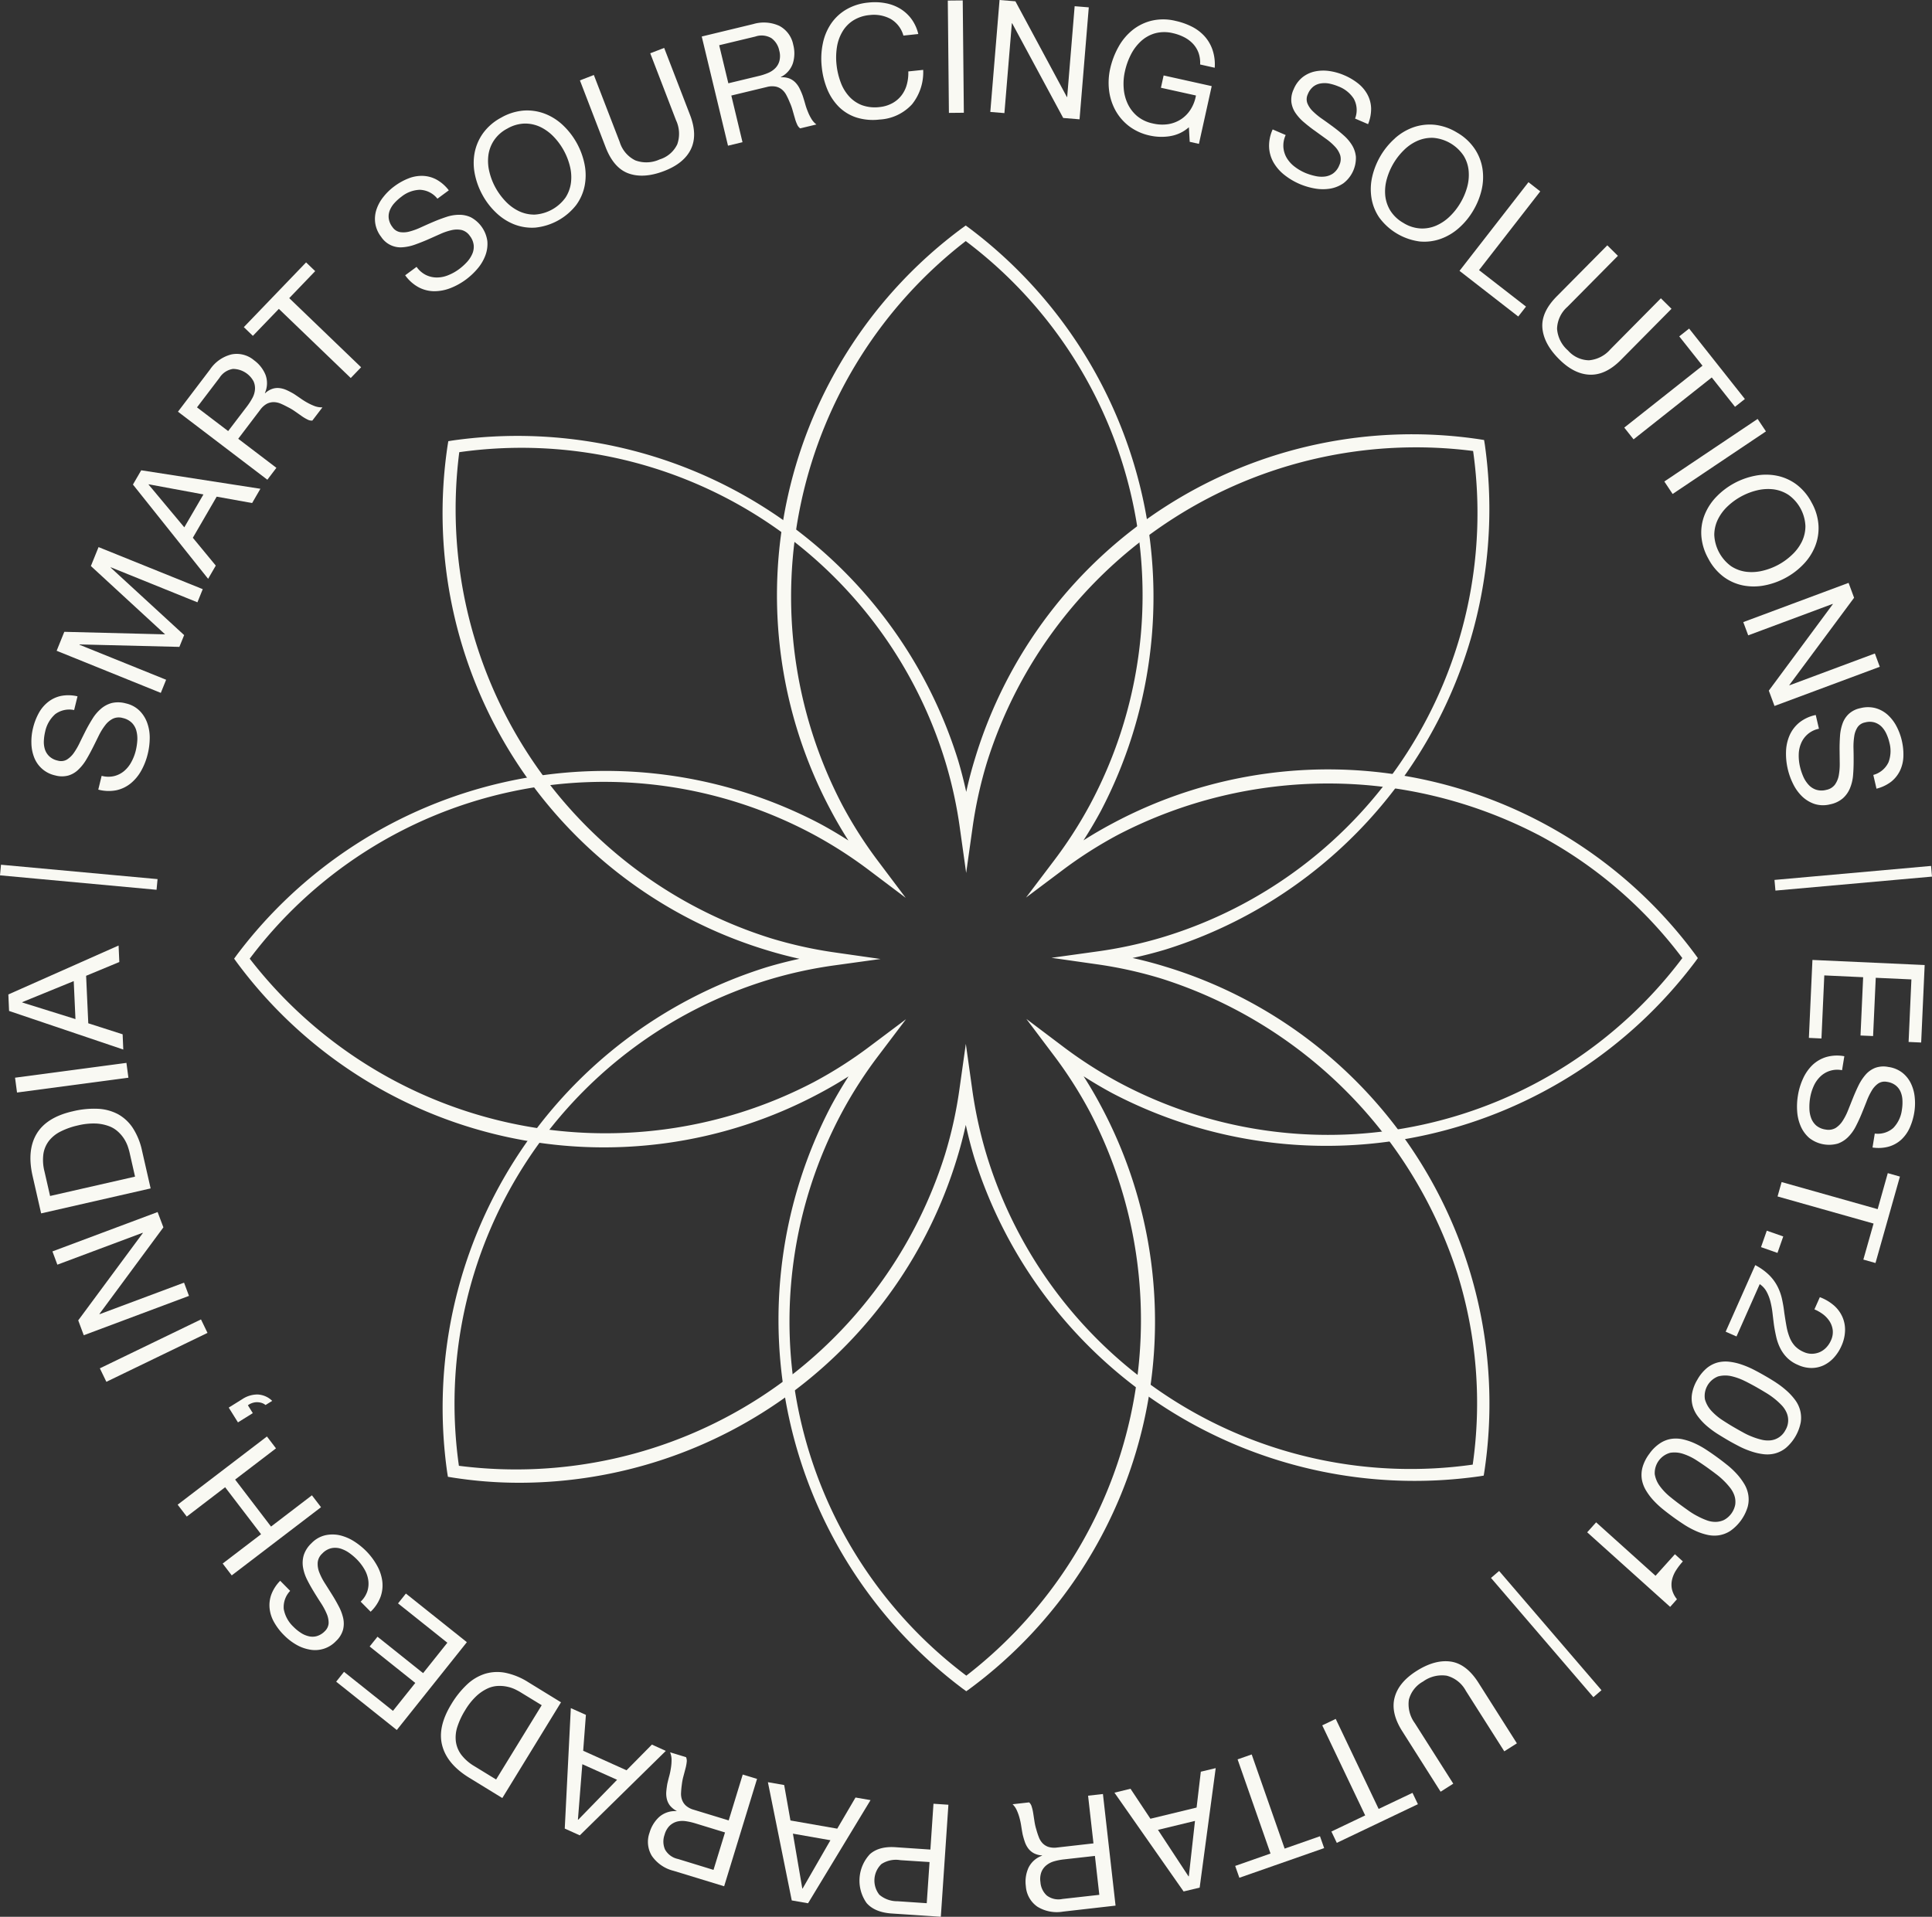 <svg xmlns="http://www.w3.org/2000/svg" width="445.508" height="442.071" viewBox="0 0 445.508 442.071"><rect x="0" y="0" width="445.508" height="442.071" fill="#333333" stroke="none"/><defs><style>.a{fill:#f9f9f3;}</style></defs><g transform="translate(-580.868 -987.297)"><g transform="translate(580.868 987.297)"><path class="a" d="M588.386,1037.582a7.414,7.414,0,0,0-2.275,3.987,11.145,11.145,0,0,0-.3,2.125,5.61,5.61,0,0,0,.251,1.992,3.817,3.817,0,0,0,1.014,1.59,4.094,4.094,0,0,0,1.943.982,2.709,2.709,0,0,0,2.051-.209,5.517,5.517,0,0,0,1.635-1.545,16.194,16.194,0,0,0,1.391-2.408c.444-.912.905-1.842,1.38-2.778s1.01-1.849,1.562-2.74a9.668,9.668,0,0,1,1.922-2.261,6.325,6.325,0,0,1,2.492-1.338,6.621,6.621,0,0,1,3.271.084,6.493,6.493,0,0,1,3.215,1.75,7.575,7.575,0,0,1,1.747,2.869,10,10,0,0,1,.535,3.48,15.671,15.671,0,0,1-.461,3.572,14.99,14.99,0,0,1-1.51,3.864,10.1,10.1,0,0,1-2.422,2.915,7.9,7.9,0,0,1-3.3,1.58,9.306,9.306,0,0,1-4.169-.147l.776-3.18a5.865,5.865,0,0,0,2.883.059,5.687,5.687,0,0,0,2.285-1.153,7.031,7.031,0,0,0,1.674-2.079,10.787,10.787,0,0,0,1.031-2.653,13.786,13.786,0,0,0,.349-2.321,7.093,7.093,0,0,0-.213-2.243,4.131,4.131,0,0,0-1.027-1.821,4.292,4.292,0,0,0-2.118-1.122,3.213,3.213,0,0,0-2.282.165,5.143,5.143,0,0,0-1.768,1.506,13.9,13.9,0,0,0-1.471,2.38c-.451.915-.9,1.841-1.38,2.785s-.964,1.852-1.5,2.743a10.639,10.639,0,0,1-1.81,2.3,5.551,5.551,0,0,1-2.306,1.377,5.749,5.749,0,0,1-3.051-.017,6.712,6.712,0,0,1-4.882-4.222,9.5,9.5,0,0,1-.612-3.26,13.073,13.073,0,0,1,.381-3.463,13.986,13.986,0,0,1,1.352-3.491,8.393,8.393,0,0,1,2.167-2.541,7.187,7.187,0,0,1,2.967-1.363,9.048,9.048,0,0,1,3.767.1l-.779,3.166a5.434,5.434,0,0,0-4.413.982" transform="translate(-575.696 -872.835)"/><path class="a" d="M586.373,1042.945l23.241.587-17.113-15.76,1.768-4.367,24.027,9.7-1.227,3.035-19.983-8.081-.026.066,16.948,15.576-1.1,2.718-23.011-.568-.033.072L609.852,1054l-1.227,3.028-24.02-9.711Z" transform="translate(-571.544 -897.227)"/><path class="a" d="M591.55,1018.335l27.485,4.263-1.911,3.292-8.17-1.472-5.5,9.481,5.291,6.419-1.768,3.048-17.336-21.74Zm14.349,5.57-12.619-2.338-.032.059,8.237,9.865Z" transform="translate(-558.987 -909.872)"/><path class="a" d="M600,1014.277a8.421,8.421,0,0,1,4.948-3.495,6.177,6.177,0,0,1,5.218,1.353,7.775,7.775,0,0,1,2.638,3.351,5.549,5.549,0,0,1-.14,4.2l.053.049a4.549,4.549,0,0,1,1.691-1.024,3.817,3.817,0,0,1,1.649-.157,5.578,5.578,0,0,1,1.622.461c.549.252,1.09.535,1.635.849.528.346,1.062.713,1.6,1.083a16.046,16.046,0,0,0,1.643,1.024,12.847,12.847,0,0,0,1.677.765,4.874,4.874,0,0,0,1.7.255l-2.331,3.054a2.116,2.116,0,0,1-1.16-.269,9.631,9.631,0,0,1-1.331-.8c-.461-.325-.972-.681-1.5-1.052a12.822,12.822,0,0,0-1.66-.989c-.563-.3-1.111-.573-1.649-.8a4.337,4.337,0,0,0-1.6-.349,3.537,3.537,0,0,0-1.552.364,4.7,4.7,0,0,0-1.544,1.377l-5.092,6.709,8.8,6.7-2.083,2.747-20.611-15.69Zm9.788,6.545a4.895,4.895,0,0,0,.587-1.946,3.877,3.877,0,0,0-.328-1.887,5.425,5.425,0,0,0-4.739-2.862,4.479,4.479,0,0,0-3.114,2.051l-5.186,6.814,7.185,5.469,4.354-5.706a14.73,14.73,0,0,0,1.241-1.933" transform="translate(-551.581 -929.042)"/><path class="a" d="M599.042,1021.556l-2.085-2.012,14.355-14.929,2.1,2.012-5.984,6.228L624,1028.8l-2.388,2.481-16.578-15.946Z" transform="translate(-540.732 -944.097)"/><path class="a" d="M615.994,1002.121a7.167,7.167,0,0,0-4.288,1.608,10.813,10.813,0,0,0-1.6,1.447,5.691,5.691,0,0,0-1.069,1.688,3.731,3.731,0,0,0-.241,1.873,4.149,4.149,0,0,0,.863,1.992,2.7,2.7,0,0,0,1.726,1.15,5.294,5.294,0,0,0,2.244-.147,15.381,15.381,0,0,0,2.6-.958c.923-.419,1.866-.842,2.845-1.258s1.954-.786,2.936-1.108a9.371,9.371,0,0,1,2.935-.521,6.315,6.315,0,0,1,2.764.566,7.354,7.354,0,0,1,3.827,5.55,7.6,7.6,0,0,1-.489,3.337,10.271,10.271,0,0,1-1.813,3.009,16,16,0,0,1-2.625,2.46,15.411,15.411,0,0,1-3.634,2.006,10.318,10.318,0,0,1-3.729.7,7.838,7.838,0,0,1-3.543-.9,9.221,9.221,0,0,1-3.121-2.778l2.631-1.94a5.8,5.8,0,0,0,2.184,1.887,5.732,5.732,0,0,0,2.5.563,6.827,6.827,0,0,0,2.607-.528,10.9,10.9,0,0,0,2.492-1.387,13.149,13.149,0,0,0,1.754-1.562,6.8,6.8,0,0,0,1.262-1.863,4.11,4.11,0,0,0,.378-2.062,4.258,4.258,0,0,0-.912-2.212,3.32,3.32,0,0,0-1.859-1.331,5.3,5.3,0,0,0-2.338.031,13.409,13.409,0,0,0-2.638.9c-.936.409-1.873.839-2.841,1.261s-1.936.8-2.911,1.153a10.759,10.759,0,0,1-2.855.626,5.358,5.358,0,0,1-4.983-2.387,6.79,6.79,0,0,1-1.377-3.2,6.911,6.911,0,0,1,.3-3.152,9.312,9.312,0,0,1,1.607-2.9,13.082,13.082,0,0,1,2.509-2.422,14.132,14.132,0,0,1,3.264-1.821,8.263,8.263,0,0,1,3.292-.58,7.174,7.174,0,0,1,3.155.852,9.134,9.134,0,0,1,2.841,2.481l-2.624,1.933a5.394,5.394,0,0,0-4.026-2.051" transform="translate(-519.152 -958.349)"/><path class="a" d="M612.389,1009.282a12.9,12.9,0,0,1-.053-4.92,11.518,11.518,0,0,1,1.94-4.519,12.245,12.245,0,0,1,4.183-3.6,12.409,12.409,0,0,1,5.277-1.635,11.477,11.477,0,0,1,4.857.758,12.725,12.725,0,0,1,4.148,2.659,17,17,0,0,1,4.934,8.911,12.827,12.827,0,0,1,.053,4.934,11.24,11.24,0,0,1-1.947,4.5,13.743,13.743,0,0,1-9.46,5.238,11.3,11.3,0,0,1-4.84-.741,12.77,12.77,0,0,1-4.151-2.663,16.476,16.476,0,0,1-3.159-4.085,16.893,16.893,0,0,1-1.782-4.837m7.118,6.3a10.47,10.47,0,0,0,3.061,2.236,8.228,8.228,0,0,0,3.627.787,9.451,9.451,0,0,0,7.111-3.939,8.169,8.169,0,0,0,1.255-3.491,10.4,10.4,0,0,0-.262-3.781,15.021,15.021,0,0,0-3.743-6.762A10.666,10.666,0,0,0,627.5,998.4a8.277,8.277,0,0,0-3.634-.79,8.428,8.428,0,0,0-4,1.167,8.258,8.258,0,0,0-3.107,2.778,8.075,8.075,0,0,0-1.262,3.488,10.385,10.385,0,0,0,.266,3.781,14.562,14.562,0,0,0,1.419,3.621,15.252,15.252,0,0,0,2.32,3.135" transform="translate(-502.893 -969.113)"/><path class="a" d="M644.729,1013.806q-1.583,3.276-6.154,5.036c-3.107,1.2-5.832,1.4-8.149.594s-4.1-2.82-5.35-6.045l-5.941-15.443,3.211-1.241,5.958,15.436a6.978,6.978,0,0,0,3.62,4.263,7.35,7.35,0,0,0,5.619-.237,6.606,6.606,0,0,0,4.04-3.484,7.316,7.316,0,0,0-.29-5.546L635.35,991.7l3.211-1.241,5.958,15.446q1.782,4.629.209,7.9" transform="translate(-485.408 -979.41)"/><path class="a" d="M639.03,989.133a8.594,8.594,0,0,1,6.049.416,6.255,6.255,0,0,1,3.194,4.351,7.777,7.777,0,0,1-.081,4.264,5.5,5.5,0,0,1-2.771,3.173l.021.067a4.624,4.624,0,0,1,1.95.276,4.032,4.032,0,0,1,1.38.926,5.435,5.435,0,0,1,.972,1.391,16.751,16.751,0,0,1,.723,1.695c.192.594.378,1.2.556,1.835a15.489,15.489,0,0,0,.626,1.821,10.734,10.734,0,0,0,.825,1.656,4.424,4.424,0,0,0,1.143,1.279l-3.743.9a2.127,2.127,0,0,1-.724-.951,8.7,8.7,0,0,1-.517-1.464c-.164-.542-.329-1.129-.507-1.755a11.861,11.861,0,0,0-.66-1.821,15.56,15.56,0,0,0-.772-1.663,4.1,4.1,0,0,0-1.013-1.286,3.289,3.289,0,0,0-1.433-.692,4.589,4.589,0,0,0-2.072.091l-8.181,1.971,2.579,10.76-3.344.807-6.056-25.182Zm3.449,11.266a5.073,5.073,0,0,0,1.688-1.136,3.732,3.732,0,0,0,.929-1.681,4.6,4.6,0,0,0-.052-2.355,4.654,4.654,0,0,0-1.807-2.852,4.442,4.442,0,0,0-3.708-.367l-8.331,2,2.111,8.778,6.992-1.681a12.938,12.938,0,0,0,2.177-.706" transform="translate(-465.357 -983.577)"/><path class="a" d="M651.036,991.292a8.163,8.163,0,0,0-4.819-.887,8.509,8.509,0,0,0-3.858,1.286,7.614,7.614,0,0,0-2.46,2.6,10.005,10.005,0,0,0-1.234,3.512,15.375,15.375,0,0,0-.1,3.952,16.628,16.628,0,0,0,.944,4.1,9.833,9.833,0,0,0,1.932,3.271,7.741,7.741,0,0,0,2.96,2.051,8.825,8.825,0,0,0,4.064.451,7.783,7.783,0,0,0,2.956-.884,6.7,6.7,0,0,0,2.111-1.782,7.154,7.154,0,0,0,1.247-2.527,9.959,9.959,0,0,0,.343-3.03l3.432-.356a11.786,11.786,0,0,1-2.569,7.932,10.919,10.919,0,0,1-7.513,3.523,12.725,12.725,0,0,1-5.336-.482,10.276,10.276,0,0,1-4.019-2.446,12.531,12.531,0,0,1-2.666-4.026,18.275,18.275,0,0,1-1.286-5.193,17.163,17.163,0,0,1,.245-5.375,12.684,12.684,0,0,1,1.873-4.546,10.882,10.882,0,0,1,3.523-3.306,12.242,12.242,0,0,1,5.14-1.607,13,13,0,0,1,3.879.136,10.069,10.069,0,0,1,3.379,1.248,9.162,9.162,0,0,1,2.624,2.376,9.626,9.626,0,0,1,1.6,3.494l-3.432.364a6.417,6.417,0,0,0-2.967-3.855" transform="translate(-445.674 -986.932)"/><rect class="a" width="3.444" height="25.908" transform="translate(218.557 0.131) rotate(-0.568)"/><path class="a" d="M652,987.594l11.868,22.067h.073l1.722-20.932,3.259.264-2.131,25.821-3.767-.31-11.769-21.837-.073-.006-1.715,20.722-3.253-.271,2.131-25.815Z" transform="translate(-417.855 -987.297)"/><path class="a" d="M668.218,1015.5a12.439,12.439,0,0,1-4.616-.119,12.172,12.172,0,0,1-4.844-2.163,11.7,11.7,0,0,1-3.159-3.655,12.816,12.816,0,0,1-1.471-4.613,14.772,14.772,0,0,1,.241-4.952,18.649,18.649,0,0,1,1.936-5.1,13.128,13.128,0,0,1,3.239-3.872,11.342,11.342,0,0,1,4.41-2.156,11.857,11.857,0,0,1,5.511.052,15.834,15.834,0,0,1,3.781,1.339,10.037,10.037,0,0,1,2.921,2.223,9.053,9.053,0,0,1,1.821,3.142,10.548,10.548,0,0,1,.5,4.1l-3.365-.751a6.928,6.928,0,0,0-.371-2.7,6.172,6.172,0,0,0-1.286-2.086,7.477,7.477,0,0,0-2.027-1.509,10.955,10.955,0,0,0-2.6-.93,8.245,8.245,0,0,0-4.151.045,8.053,8.053,0,0,0-3.233,1.834,10.926,10.926,0,0,0-2.31,3.086,16.084,16.084,0,0,0-1.363,3.84,12.829,12.829,0,0,0-.279,3.931,10.107,10.107,0,0,0,.943,3.6,8.444,8.444,0,0,0,2.212,2.837,8.293,8.293,0,0,0,3.561,1.653,9.287,9.287,0,0,0,3.641.147,7.6,7.6,0,0,0,2.963-1.188,7.487,7.487,0,0,0,2.156-2.268,8.756,8.756,0,0,0,1.181-3.142l-8.076-1.785.622-2.838,11.088,2.46-2.949,13.321-2.125-.475-.189-3.359a8.519,8.519,0,0,1-4.316,2.045" transform="translate(-398.381 -984.101)"/><path class="a" d="M684.186,998.51a7.284,7.284,0,0,0-3.554-2.89,11.791,11.791,0,0,0-2.058-.647,5.461,5.461,0,0,0-2-.059,3.719,3.719,0,0,0-1.737.72,4.258,4.258,0,0,0-1.286,1.768,2.694,2.694,0,0,0-.119,2.065,5.3,5.3,0,0,0,1.258,1.859,15.723,15.723,0,0,0,2.139,1.761c.832.58,1.677,1.188,2.52,1.813s1.67,1.286,2.45,1.982a9.944,9.944,0,0,1,1.932,2.261,6.312,6.312,0,0,1,.9,2.688,7.352,7.352,0,0,1-2.848,6.095,7.653,7.653,0,0,1-3.135,1.265,10.592,10.592,0,0,1-3.509-.045,16.069,16.069,0,0,1-3.449-1.02,15.638,15.638,0,0,1-3.579-2.132,10.084,10.084,0,0,1-2.477-2.858,7.882,7.882,0,0,1-1.017-3.508,9.066,9.066,0,0,1,.825-4.1l3,1.293a5.833,5.833,0,0,0-.528,2.83,5.749,5.749,0,0,0,.772,2.453,7.14,7.14,0,0,0,1.772,1.978,11.463,11.463,0,0,0,2.456,1.453,13.14,13.14,0,0,0,2.237.71,6.629,6.629,0,0,0,2.247.161,4.254,4.254,0,0,0,1.967-.72,4.207,4.207,0,0,0,1.443-1.908,3.289,3.289,0,0,0,.214-2.275,5.291,5.291,0,0,0-1.2-1.992,13.388,13.388,0,0,0-2.111-1.835c-.825-.594-1.667-1.2-2.52-1.821-.856-.6-1.681-1.248-2.467-1.919a10.845,10.845,0,0,1-1.985-2.153,5.718,5.718,0,0,1-.979-2.512,5.574,5.574,0,0,1,.521-2.995,6.9,6.9,0,0,1,2.065-2.8,7.016,7.016,0,0,1,2.883-1.328,9.539,9.539,0,0,1,3.313-.083,13.389,13.389,0,0,1,3.358.95,13.781,13.781,0,0,1,3.219,1.891,8.307,8.307,0,0,1,2.163,2.547,7.146,7.146,0,0,1,.859,3.149,9.285,9.285,0,0,1-.7,3.708l-3-1.289a5.4,5.4,0,0,0-.259-4.5" transform="translate(-371.971 -975.678)"/><path class="a" d="M676.887,998.7a12.8,12.8,0,0,1,4.229-2.534,11.5,11.5,0,0,1,4.882-.6,12.433,12.433,0,0,1,5.218,1.8,12.184,12.184,0,0,1,4.064,3.739,11.343,11.343,0,0,1,1.8,4.578,12.975,12.975,0,0,1-.2,4.924,16.852,16.852,0,0,1-1.94,4.766,16.53,16.53,0,0,1-3.274,3.987,12.861,12.861,0,0,1-4.236,2.527,11.282,11.282,0,0,1-4.861.594,13.8,13.8,0,0,1-9.3-5.535,11.152,11.152,0,0,1-1.792-4.56,12.814,12.814,0,0,1,.2-4.92,17.168,17.168,0,0,1,1.939-4.791,16.807,16.807,0,0,1,3.281-3.97m-1.856,9.32a10.455,10.455,0,0,0-.388,3.76,8.278,8.278,0,0,0,1.153,3.536,8.481,8.481,0,0,0,3.023,2.873,8.313,8.313,0,0,0,3.963,1.286,8.03,8.03,0,0,0,3.656-.674,10.5,10.5,0,0,0,3.127-2.132,14.472,14.472,0,0,0,2.4-3.054,14.768,14.768,0,0,0,1.552-3.589,10.574,10.574,0,0,0,.374-3.767,8.064,8.064,0,0,0-1.139-3.523,9.343,9.343,0,0,0-6.985-4.155,8.284,8.284,0,0,0-3.662.674,10.294,10.294,0,0,0-3.114,2.121,14.922,14.922,0,0,0-3.959,6.643" transform="translate(-355.233 -966.792)"/><path class="a" d="M695.794,1001.439,681.676,1019.6l10.832,8.411-1.788,2.289-13.544-10.529,15.9-20.451Z" transform="translate(-340.62 -957.301)"/><path class="a" d="M693.662,1033.325c-2.422-.067-4.794-1.233-7.111-3.544q-3.554-3.522-3.886-7.188t3.32-7.349l11.644-11.755,2.446,2.418-11.637,11.759a7.025,7.025,0,0,0-2.394,5.057,7.326,7.326,0,0,0,2.527,5.022A6.585,6.585,0,0,0,693.4,1030a7.348,7.348,0,0,0,4.941-2.534l11.644-11.763,2.45,2.422-11.644,11.762q-3.486,3.533-7.125,3.435" transform="translate(-326.995 -946.906)"/><path class="a" d="M700.727,1010.783l2.276-1.8,12.858,16.242-2.276,1.8-5.363-6.769-18.03,14.276-2.144-2.711,18.037-14.276Z" transform="translate(-313.502 -933.202)"/><path class="a" d="M714.124,1017.816l-21.52,14.435-1.913-2.877,21.513-14.428Z" transform="translate(-306.907 -918.324)"/><path class="a" d="M705.606,1018.862a12.874,12.874,0,0,1,4.934,0,11.351,11.351,0,0,1,4.494,1.981,12.455,12.455,0,0,1,3.554,4.229,12.251,12.251,0,0,1,1.579,5.291,11.312,11.312,0,0,1-.807,4.844,12.77,12.77,0,0,1-2.7,4.116,16.436,16.436,0,0,1-4.11,3.114,16.841,16.841,0,0,1-4.861,1.733,12.981,12.981,0,0,1-4.928,0,11.269,11.269,0,0,1-4.48-1.991,12.424,12.424,0,0,1-3.544-4.236,12.549,12.549,0,0,1-1.59-5.284,11.135,11.135,0,0,1,.786-4.836,12.88,12.88,0,0,1,2.7-4.116,16.9,16.9,0,0,1,8.971-4.844m-6.378,7.048a10.449,10.449,0,0,0-2.258,3.034,8.216,8.216,0,0,0-.832,3.627,9.473,9.473,0,0,0,3.865,7.154,8.221,8.221,0,0,0,3.484,1.292,10.6,10.6,0,0,0,3.781-.23,14.943,14.943,0,0,0,3.634-1.38,14.7,14.7,0,0,0,3.159-2.3,10.474,10.474,0,0,0,2.265-3.026,8.15,8.15,0,0,0,.825-3.63,9.343,9.343,0,0,0-3.865-7.143,8.272,8.272,0,0,0-3.477-1.3,10.779,10.779,0,0,0-3.782.224,14.948,14.948,0,0,0-6.8,3.676" transform="translate(-300.831 -909.151)"/><path class="a" d="M721.457,1029.2l-14.929,20.122.026.072,19.693-7.342,1.135,3.068-24.277,9.038-1.313-3.536,14.758-19.937-.026-.072-19.481,7.257-1.141-3.055,24.284-9.051Z" transform="translate(-293.914 -891.338)"/><path class="a" d="M722.34,1046.719a7.352,7.352,0,0,0,.224-4.578,10.288,10.288,0,0,0-.7-2.041,5.684,5.684,0,0,0-1.129-1.656,4.042,4.042,0,0,0-1.621-.961,4.1,4.1,0,0,0-2.177.007,2.687,2.687,0,0,0-1.73,1.122,5.124,5.124,0,0,0-.758,2.118,15.636,15.636,0,0,0-.164,2.771c.025,1.006.039,2.044.031,3.106s-.046,2.1-.136,3.138a9.938,9.938,0,0,1-.7,2.9,6.319,6.319,0,0,1-1.621,2.317,6.424,6.424,0,0,1-2.95,1.412,6.562,6.562,0,0,1-3.655-.1,7.653,7.653,0,0,1-2.869-1.772,10.3,10.3,0,0,1-2.037-2.865,15.6,15.6,0,0,1-1.618-7.527,10.072,10.072,0,0,1,.839-3.687,7.929,7.929,0,0,1,2.229-2.911,9,9,0,0,1,3.781-1.74l.737,3.173a5.618,5.618,0,0,0-4.1,3.32,6.92,6.92,0,0,0-.559,2.6,11.337,11.337,0,0,0,.29,2.838,13.445,13.445,0,0,0,.737,2.229,6.885,6.885,0,0,0,1.209,1.9,4.124,4.124,0,0,0,1.74,1.16,4.188,4.188,0,0,0,2.394.045,3.254,3.254,0,0,0,1.961-1.184,5.341,5.341,0,0,0,.9-2.139,14.312,14.312,0,0,0,.224-2.8c-.014-1.013-.021-2.052-.035-3.1s.028-2.1.094-3.134a10.628,10.628,0,0,1,.566-2.869,5.66,5.66,0,0,1,1.443-2.268,5.565,5.565,0,0,1,2.719-1.352,6.852,6.852,0,0,1,3.491.007,7.023,7.023,0,0,1,2.778,1.531,9.522,9.522,0,0,1,2.016,2.617,13.669,13.669,0,0,1,1.23,3.285,13.932,13.932,0,0,1,.374,3.708,8.261,8.261,0,0,1-.772,3.253,7.357,7.357,0,0,1-2.03,2.555,9.268,9.268,0,0,1-3.4,1.621l-.734-3.173a5.424,5.424,0,0,0,3.484-2.876" transform="translate(-286.879 -870.871)"/><rect class="a" width="36.247" height="2.471" transform="translate(409.186 202.938) rotate(-5.106)"/><path class="a" d="M726.119,1069.7l-2.9-.132.647-14.422-8.22-.376-.614,13.438-2.9-.126.607-13.445-8.959-.415-.653,14.546-2.9-.138.818-17.977,25.881,1.174Z" transform="translate(-283.108 -829.261)"/><path class="a" d="M721.7,1073.609a7.3,7.3,0,0,0,1.94-4.151,10.261,10.261,0,0,0,.125-2.149,5.5,5.5,0,0,0-.409-1.947,3.82,3.82,0,0,0-1.136-1.51,4.183,4.183,0,0,0-2.02-.825,2.691,2.691,0,0,0-2.023.381,5.187,5.187,0,0,0-1.506,1.671,14.808,14.808,0,0,0-1.191,2.505c-.371.937-.755,1.9-1.157,2.876s-.842,1.919-1.325,2.852a9.635,9.635,0,0,1-1.737,2.418,6.379,6.379,0,0,1-2.38,1.527,7.4,7.4,0,0,1-6.6-1.293,7.537,7.537,0,0,1-1.985-2.74,10.31,10.31,0,0,1-.807-3.417,15.514,15.514,0,0,1,.168-3.589,14.833,14.833,0,0,1,1.2-3.977,10.274,10.274,0,0,1,2.17-3.106,8.02,8.02,0,0,1,3.166-1.835,9.147,9.147,0,0,1,4.172-.185l-.527,3.225a5.607,5.607,0,0,0-5.053,1.506,7.007,7.007,0,0,0-1.506,2.2,11.018,11.018,0,0,0-.811,2.74,12.352,12.352,0,0,0-.157,2.341,6.682,6.682,0,0,0,.388,2.209,4.256,4.256,0,0,0,1.167,1.744,4.316,4.316,0,0,0,2.205.944,3.32,3.32,0,0,0,2.261-.346,5.383,5.383,0,0,0,1.642-1.649,13.95,13.95,0,0,0,1.269-2.491c.381-.944.758-1.908,1.153-2.883s.818-1.933,1.272-2.862a11.642,11.642,0,0,1,1.611-2.436,5.768,5.768,0,0,1,2.2-1.558,5.633,5.633,0,0,1,3.033-.21,6.723,6.723,0,0,1,3.225,1.324,6.942,6.942,0,0,1,1.982,2.481,9.253,9.253,0,0,1,.877,3.187,13.148,13.148,0,0,1-.1,3.491,14.234,14.234,0,0,1-1.066,3.575,8.527,8.527,0,0,1-1.946,2.719,7.273,7.273,0,0,1-2.852,1.59,9.009,9.009,0,0,1-3.767.21l.521-3.218a5.388,5.388,0,0,0,4.323-1.339" transform="translate(-285.074 -813.514)"/><path class="a" d="M723.581,1064.721l2.8.792-5.634,19.936-2.8-.792,2.355-8.305-22.14-6.254.937-3.318,22.146,6.247Z" transform="translate(-288.269 -794.158)"/><rect class="a" width="4.023" height="4.025" transform="matrix(0.331, -0.943, 0.943, 0.331, 406.08, 287.628)"/><path class="a" d="M719.611,1080.02a7.648,7.648,0,0,1,1.992,2.614,7.333,7.333,0,0,1,.66,3.211,9.133,9.133,0,0,1-.839,3.6,9.849,9.849,0,0,1-1.723,2.673,7.657,7.657,0,0,1-2.327,1.761,6.676,6.676,0,0,1-2.81.64,7.468,7.468,0,0,1-3.166-.713,7.8,7.8,0,0,1-2.548-1.7,8.561,8.561,0,0,1-1.569-2.223,11.5,11.5,0,0,1-.9-2.579c-.206-.919-.384-1.849-.521-2.779-.119-.929-.231-1.848-.335-2.764a19.806,19.806,0,0,0-.489-2.621,9.651,9.651,0,0,0-.884-2.254,4.871,4.871,0,0,0-1.566-1.709l-5.354,12.07-2.5-1.1,6.821-15.351a13.429,13.429,0,0,1,3.233,2.324,10.359,10.359,0,0,1,1.911,2.617,11.962,11.962,0,0,1,1.024,2.869c.217,1,.4,2.02.514,3.051.185,1.265.364,2.387.549,3.382a13.025,13.025,0,0,0,.751,2.565,6.313,6.313,0,0,0,1.223,1.9,6.211,6.211,0,0,0,1.985,1.331,4.487,4.487,0,0,0,1.9.409,4.827,4.827,0,0,0,1.782-.381,4.727,4.727,0,0,0,1.5-1.063,5.578,5.578,0,0,0,1.08-1.629,4.514,4.514,0,0,0,.423-2.338,4.915,4.915,0,0,0-.706-2.038,6.443,6.443,0,0,0-1.51-1.642A9.443,9.443,0,0,0,715.2,1081l1.248-2.813a10.528,10.528,0,0,1,3.159,1.835" transform="translate(-296.804 -779.017)"/><path class="a" d="M711.889,1081.965a20.229,20.229,0,0,1,2.39,1.807,14.281,14.281,0,0,1,1.971,2.1,7.128,7.128,0,0,1,1.234,2.425,6.846,6.846,0,0,1,.171,2.845,10.366,10.366,0,0,1-3.428,5.93,6.759,6.759,0,0,1-2.541,1.286,7.183,7.183,0,0,1-2.726.147,13.926,13.926,0,0,1-2.8-.661,18.449,18.449,0,0,1-2.757-1.167c-.905-.468-1.768-.929-2.579-1.405s-1.656-.989-2.516-1.53a22.163,22.163,0,0,1-2.394-1.8,13.913,13.913,0,0,1-1.953-2.1,7.367,7.367,0,0,1-1.227-2.428,6.524,6.524,0,0,1-.157-2.8,9.289,9.289,0,0,1,1.233-3.278,9.624,9.624,0,0,1,2.2-2.687,6.737,6.737,0,0,1,2.53-1.293,7.49,7.49,0,0,1,2.7-.151,13.306,13.306,0,0,1,2.792.647,20.722,20.722,0,0,1,2.757,1.167q1.358.7,2.586,1.412c.811.461,1.65.975,2.513,1.523m-6.971-.224a14.033,14.033,0,0,0-3.212-1.188,6.424,6.424,0,0,0-3.1.038,4.832,4.832,0,0,0-3.047,5.287,6.533,6.533,0,0,0,1.524,2.691,13.693,13.693,0,0,0,2.635,2.191c1.006.649,1.932,1.226,2.768,1.7.549.314,1.15.664,1.817,1.02a15.192,15.192,0,0,0,2.076.99,15.787,15.787,0,0,0,2.163.7,6.153,6.153,0,0,0,2.1.175,4.356,4.356,0,0,0,3.449-2.317,4.392,4.392,0,0,0,.272-4.131,5.91,5.91,0,0,0-1.2-1.74,16.343,16.343,0,0,0-1.695-1.524,17.837,17.837,0,0,0-1.887-1.293c-.661-.4-1.255-.755-1.8-1.062-.835-.489-1.793-1-2.862-1.545" transform="translate(-302.41 -763.136)"/><path class="a" d="M708.89,1088.282a19.149,19.149,0,0,1,2.2,2.041,14.616,14.616,0,0,1,1.74,2.3,7.134,7.134,0,0,1,.972,2.544,6.621,6.621,0,0,1-.133,2.838,10.418,10.418,0,0,1-4.029,5.556,6.822,6.822,0,0,1-2.652,1,7.322,7.322,0,0,1-2.726-.14,13.593,13.593,0,0,1-2.726-.95,19.727,19.727,0,0,1-2.624-1.45c-.853-.562-1.656-1.107-2.415-1.663s-1.545-1.146-2.341-1.792a20.645,20.645,0,0,1-2.191-2.041,13.722,13.722,0,0,1-1.723-2.288,7.5,7.5,0,0,1-.968-2.534,6.753,6.753,0,0,1,.143-2.816,9.382,9.382,0,0,1,1.573-3.121,9.189,9.189,0,0,1,2.467-2.432,6.455,6.455,0,0,1,2.645-1.024,7.324,7.324,0,0,1,2.712.133,13.778,13.778,0,0,1,2.7.929,19.573,19.573,0,0,1,2.617,1.457c.853.555,1.656,1.115,2.422,1.671s1.544,1.146,2.334,1.785m-6.905-.961a13.363,13.363,0,0,0-3.068-1.509,6.314,6.314,0,0,0-3.089-.294,4.834,4.834,0,0,0-3.582,4.941,6.378,6.378,0,0,0,1.234,2.831,13.53,13.53,0,0,0,2.39,2.457c.93.758,1.793,1.415,2.572,1.978.507.377,1.076.772,1.7,1.219a16.406,16.406,0,0,0,1.96,1.188,16.159,16.159,0,0,0,2.076.937,5.69,5.69,0,0,0,2.072.388,4.735,4.735,0,0,0,1.961-.441,5.084,5.084,0,0,0,2.6-3.589,4.716,4.716,0,0,0-.185-2,6.144,6.144,0,0,0-1.01-1.848,16.232,16.232,0,0,0-1.531-1.695,16.628,16.628,0,0,0-1.741-1.485c-.608-.468-1.177-.877-1.677-1.244-.786-.57-1.674-1.181-2.684-1.835" transform="translate(-310.667 -750.464)"/><path class="a" d="M687.66,1087.768l13.7,12.322,4.466-4.966,1.834,1.656a15.316,15.316,0,0,0-1.548,2.016,7.013,7.013,0,0,0-.937,2.16,5.2,5.2,0,0,0-.028,2.251,5.706,5.706,0,0,0,1.153,2.293l-1.569,1.765-19.133-17.2Z" transform="translate(-319.602 -736.667)"/><rect class="a" width="2.466" height="36.244" transform="translate(343.816 363.92) rotate(-40.644)"/><path class="a" d="M673.058,1105.342q.9-3.512,5.039-6.147c2.81-1.782,5.445-2.517,7.87-2.184s4.574,1.964,6.433,4.889l8.859,13.971-2.907,1.842-8.869-13.968a7.021,7.021,0,0,0-4.393-3.47,7.4,7.4,0,0,0-5.462,1.342,6.673,6.673,0,0,0-3.278,4.207,7.382,7.382,0,0,0,1.37,5.389l8.869,13.96-2.918,1.856-8.859-13.975c-1.775-2.8-2.362-5.378-1.754-7.713" transform="translate(-351.474 -713.802)"/><path class="a" d="M688.922,1117.794l1.247,2.613-18.7,8.919-1.247-2.612,7.791-3.721-9.9-20.768,3.107-1.484,9.9,20.761Z" transform="translate(-363.209 -704.305)"/><path class="a" d="M681.928,1121.948l.963,2.738-19.554,6.841-.963-2.732,8.148-2.857-7.593-21.718,3.252-1.134,7.6,21.718Z" transform="translate(-377.547 -698.453)"/><path class="a" d="M670.352,1132.432l-15.945-22.781,3.7-.906,4.592,6.916,10.648-2.579.975-8.269,3.432-.824-3.7,27.558Zm-5.912-14.206,7.048,10.729.067-.021,1.422-12.773Z" transform="translate(-397.42 -696.201)"/><path class="a" d="M659.326,1132.819a8.533,8.533,0,0,1-5.958-1.156,6.258,6.258,0,0,1-2.628-4.7,7.8,7.8,0,0,1,.6-4.236,5.523,5.523,0,0,1,3.128-2.8l-.007-.073a4.576,4.576,0,0,1-1.9-.514,3.97,3.97,0,0,1-1.262-1.083,5.453,5.453,0,0,1-.786-1.5c-.2-.57-.367-1.157-.514-1.768-.119-.622-.224-1.255-.322-1.9a16.748,16.748,0,0,0-.4-1.894,11.149,11.149,0,0,0-.619-1.726,4.326,4.326,0,0,0-.979-1.412l3.823-.43a2.122,2.122,0,0,1,.6,1.024,9.933,9.933,0,0,1,.343,1.517c.087.559.178,1.167.279,1.807a12.494,12.494,0,0,0,.427,1.894,17.472,17.472,0,0,0,.569,1.741,4.181,4.181,0,0,0,.842,1.4,3.373,3.373,0,0,0,1.346.874,4.669,4.669,0,0,0,2.055.151l8.369-.951-1.241-11,3.425-.388,2.911,25.741Zm-2.048-11.605a4.971,4.971,0,0,0-1.807.923,3.806,3.806,0,0,0-1.143,1.552,4.691,4.691,0,0,0-.223,2.335,4.631,4.631,0,0,0,1.432,3.054,4.426,4.426,0,0,0,3.635.825l8.509-.954-1.014-8.974-7.132.8a13.968,13.968,0,0,0-2.258.437" transform="translate(-414.186 -691.94)"/><path class="a" d="M645.015,1131.651c-2.6-.178-4.525-.975-5.78-2.407a8.938,8.938,0,0,1,.765-11.281q2.138-1.892,6.049-1.589l7.891.534.713-10.568,3.442.231-1.747,25.839Zm2-12.3a6.113,6.113,0,0,0-4.368.9,5.273,5.273,0,0,0-.475,7.073,6.341,6.341,0,0,0,4.2,1.5l6.727.454.646-9.491Z" transform="translate(-439.398 -690.338)"/><path class="a" d="M637.042,1132.188l-5.5-27.271,3.753.657,1.447,8.174,10.791,1.887,4.211-7.182,3.463.6L640.8,1132.842Zm.269-15.4,2.163,12.654.073,0,6.412-11.134Z" transform="translate(-454.468 -693.888)"/><path class="a" d="M629.525,1130.276a8.551,8.551,0,0,1-5-3.432,6.218,6.218,0,0,1-.538-5.361,7.882,7.882,0,0,1,2.237-3.638,5.544,5.544,0,0,1,3.991-1.331l.017-.053a4.887,4.887,0,0,1-1.541-1.234,3.992,3.992,0,0,1-.713-1.492,5.489,5.489,0,0,1-.133-1.687c.045-.595.133-1.213.238-1.835.14-.6.29-1.234.468-1.867a17.336,17.336,0,0,0,.381-1.894,11.477,11.477,0,0,0,.133-1.835,4.56,4.56,0,0,0-.343-1.674l3.68,1.122a2.152,2.152,0,0,1,.147,1.181,9.916,9.916,0,0,1-.3,1.524c-.143.552-.3,1.147-.468,1.769a13.146,13.146,0,0,0-.357,1.9c-.091.643-.143,1.247-.171,1.834a4.07,4.07,0,0,0,.224,1.625,3.328,3.328,0,0,0,.877,1.331,4.588,4.588,0,0,0,1.827.965l8.055,2.46,3.239-10.581,3.3,1-7.587,24.769Zm2.753-11.451a5.089,5.089,0,0,0-2.033.118,4.033,4.033,0,0,0-1.664.975,4.688,4.688,0,0,0-1.133,2.058,4.6,4.6,0,0,0,.1,3.372,4.443,4.443,0,0,0,3,2.2l8.188,2.516,2.652-8.635-6.874-2.107a14.449,14.449,0,0,0-2.237-.5" transform="translate(-474.205 -698.807)"/><path class="a" d="M618.134,1127.81l1.4-27.781,3.477,1.558-.626,8.279,9.995,4.5,5.85-5.926,3.208,1.454L621.6,1129.376Zm4.05-14.845-1.013,12.787.06.028,8.97-9.219Z" transform="translate(-487.905 -706.082)"/><path class="a" d="M616.537,1122.062q-5.116-3.119-6.266-7.409c-.779-2.866-.073-6.056,2.1-9.613a21.108,21.108,0,0,1,3.641-4.546,10.855,10.855,0,0,1,4.145-2.447,9.789,9.789,0,0,1,4.683-.217,15.686,15.686,0,0,1,5.238,2.149l7.573,4.651-13.534,22.082Zm11.77-19.752c-.328-.206-.758-.43-1.279-.688a8.5,8.5,0,0,0-3.991-.759,6.306,6.306,0,0,0-2.394.615,9.914,9.914,0,0,0-2.541,1.747,14.916,14.916,0,0,0-2.547,3.218,17.252,17.252,0,0,0-1.786,3.781,7.916,7.916,0,0,0-.364,3.442,6.58,6.58,0,0,0,1.251,3.062,10.513,10.513,0,0,0,3.082,2.672l4.948,3.033L633.2,1105.3Z" transform="translate(-508.285 -712.025)"/><path class="a" d="M603.051,1112.788l1.807-2.269,11.288,9,5.146-6.439-10.523-8.405,1.808-2.256,10.516,8.4,5.594-7.013-11.374-9.071,1.814-2.269,14.058,11.215-16.156,20.253Z" transform="translate(-525.53 -724.94)"/><path class="a" d="M601.958,1105.849a7.4,7.4,0,0,0,2.219,4.009,9.784,9.784,0,0,0,1.66,1.366,5.513,5.513,0,0,0,1.828.811,3.64,3.64,0,0,0,1.887-.018,4.233,4.233,0,0,0,1.863-1.142,2.78,2.78,0,0,0,.877-1.867,5.267,5.267,0,0,0-.468-2.2,15.735,15.735,0,0,0-1.321-2.446c-.549-.846-1.1-1.716-1.65-2.624s-1.062-1.81-1.53-2.747a10.151,10.151,0,0,1-.937-2.834,6.326,6.326,0,0,1,.171-2.82,6.528,6.528,0,0,1,1.775-2.744,6.453,6.453,0,0,1,3.166-1.835,7.742,7.742,0,0,1,3.372,0,10.67,10.67,0,0,1,3.239,1.367,16.242,16.242,0,0,1,2.809,2.244,15.185,15.185,0,0,1,2.506,3.323,10.011,10.011,0,0,1,1.23,3.578,7.875,7.875,0,0,1-.377,3.648,9.157,9.157,0,0,1-2.3,3.47l-2.3-2.324a5.843,5.843,0,0,0,1.552-2.429,5.7,5.7,0,0,0,.2-2.544,6.936,6.936,0,0,0-.894-2.509,11.12,11.12,0,0,0-1.73-2.261,13.169,13.169,0,0,0-1.807-1.524,7.111,7.111,0,0,0-2.013-.985,4.272,4.272,0,0,0-2.1-.07,4.229,4.229,0,0,0-2.058,1.22,3.207,3.207,0,0,0-1.052,2.031,5.217,5.217,0,0,0,.356,2.3,14.289,14.289,0,0,0,1.276,2.5c.545.856,1.094,1.733,1.656,2.625s1.08,1.8,1.562,2.725a10.833,10.833,0,0,1,1.024,2.729,5.847,5.847,0,0,1-.042,2.694,5.686,5.686,0,0,1-1.608,2.586,6.636,6.636,0,0,1-6.136,1.957,9.435,9.435,0,0,1-3.1-1.16,13.271,13.271,0,0,1-2.757-2.149,13.628,13.628,0,0,1-2.272-2.964,8.181,8.181,0,0,1-1.048-3.166,7.264,7.264,0,0,1,.388-3.246,9.111,9.111,0,0,1,2.048-3.173l2.3,2.327a5.414,5.414,0,0,0-1.471,4.277" transform="translate(-536.511 -734.672)"/><path class="a" d="M602.969,1111.406l8.853-6.762-8.286-10.838-8.847,6.768-2.1-2.744,20.589-15.728,2.085,2.738-9.421,7.2,8.28,10.839,9.427-7.21,2.1,2.744-20.59,15.727Z" transform="translate(-551.623 -750.803)"/><path class="a" d="M595.961,1082.354l3.114-1.94a6.331,6.331,0,0,1,3.509-1.083,5.121,5.121,0,0,1,3.4,1.472l-1.537.958a2.716,2.716,0,0,0-1.087-.542,3.784,3.784,0,0,0-1.128-.1,3.568,3.568,0,0,0-1.028.241,3.365,3.365,0,0,0-.825.458l1.132,1.814-3.422,2.135Z" transform="translate(-543.216 -757.717)"/><rect class="a" width="25.906" height="3.452" transform="translate(23.025 315.582) rotate(-25.815)"/><path class="a" d="M590.272,1092.273l14.9-20.141-.033-.066-19.679,7.363-1.134-3.061,24.251-9.078,1.333,3.529-14.738,19.956.026.073,19.474-7.276,1.141,3.054-24.264,9.078Z" transform="translate(-572.234 -787.752)"/><path class="a" d="M583.365,1075.943c-.877-3.886-.58-7.112.926-9.652s4.274-4.295,8.338-5.218a20.634,20.634,0,0,1,5.8-.58,10.982,10.982,0,0,1,4.638,1.244,9.767,9.767,0,0,1,3.424,3.194,15.589,15.589,0,0,1,2.125,5.253l1.978,8.673-25.252,5.759Zm22.365-5.392c-.084-.374-.224-.843-.409-1.4a8.691,8.691,0,0,0-.832-1.709,8.175,8.175,0,0,0-1.412-1.667,6.332,6.332,0,0,0-2.117-1.286,10.049,10.049,0,0,0-3.016-.6,15.168,15.168,0,0,0-4.1.434,17.061,17.061,0,0,0-3.938,1.373,7.94,7.94,0,0,0-2.719,2.139,6.561,6.561,0,0,0-1.317,3.033,10.643,10.643,0,0,0,.245,4.078l1.293,5.655,19.59-4.463Z" transform="translate(-575.858 -804.77)"/><rect class="a" width="25.912" height="3.45" transform="translate(3.469 248.552) rotate(-7.579)"/><path class="a" d="M581.419,1060.986l25.419-11.287.171,3.805-7.66,3.18.5,10.952,7.922,2.54.15,3.516-26.335-8.9Zm15.075-3.079-11.881,4.854,0,.073,12.28,3.834Z" transform="translate(-579.492 -831.633)"/><path class="a" d="M581.1,1044.367l36.1,3.318-.231,2.461-36.1-3.332Z" transform="translate(-580.868 -844.933)"/></g><g transform="translate(634.86 1039.313)"><path class="a" d="M765.147,1340.22l-.849-.611a106.407,106.407,0,0,1-30.308-134.418c1.234-2.289,2.562-4.536,4-6.772-2.194,1.4-4.4,2.684-6.643,3.875a105.321,105.321,0,0,1-134.418-30.179l-.615-.849.615-.849a106.414,106.414,0,0,1,134.414-30.308c2.24,1.205,4.435,2.5,6.615,3.9-1.436-2.247-2.754-4.5-3.973-6.8a105.32,105.32,0,0,1,30.179-134.418l.849-.612.849.612a106.419,106.419,0,0,1,30.308,134.418c-1.233,2.292-2.561,4.539-4,6.772,2.191-1.4,4.4-2.684,6.643-3.875a105.323,105.323,0,0,1,134.415,30.179l.615.849-.615.849a106.416,106.416,0,0,1-134.415,30.308c-2.24-1.206-4.435-2.5-6.615-3.9,1.436,2.244,2.757,4.5,3.977,6.8A105.331,105.331,0,0,1,766,1339.609Zm-13.9-154.99-6.224,8.226a99.937,99.937,0,0,0-8.467,13.1,102.209,102.209,0,0,0,28.6,130.071,103.684,103.684,0,0,0,28.466-130.071,98.061,98.061,0,0,0-8.422-13.153l-6.206-8.244,8.24,6.214a100.247,100.247,0,0,0,12.954,8.356,102.212,102.212,0,0,0,130.074-28.6,100.417,100.417,0,0,0-33.289-28.464l-.014,0a105.092,105.092,0,0,0-96.771,0,98.471,98.471,0,0,0-13.011,8.314l-8.254,6.193,6.227-8.23a99.826,99.826,0,0,0,8.471-13.1,102.211,102.211,0,0,0-28.6-130.075,103.675,103.675,0,0,0-28.466,130.075,97.916,97.916,0,0,0,8.421,13.15l6.2,8.244-8.237-6.213a100.561,100.561,0,0,0-12.958-8.356,102.2,102.2,0,0,0-130.071,28.6,103.683,103.683,0,0,0,130.071,28.467,98.011,98.011,0,0,0,13.01-8.314Z" transform="translate(-596.318 -1002.182)"/><path class="a" d="M628.058,1257.814a98.961,98.961,0,0,1-15.614-1.209l-1.034-.168-.168-1.035a106.412,106.412,0,0,1,73.616-116.476c2.5-.748,5.022-1.4,7.622-1.957-2.54-.563-5.008-1.212-7.437-1.957a105.333,105.333,0,0,1-73.711-116.385l.168-1.035,1.034-.167a106.413,106.413,0,0,1,116.477,73.616c.73,2.429,1.366,4.9,1.918,7.437.57-2.608,1.234-5.134,2-7.622a105.318,105.318,0,0,1,116.383-73.7l1.034.164.168,1.038A106.413,106.413,0,0,1,776.9,1134.827c-2.488.748-5.015,1.4-7.618,1.957,2.541.563,5.008,1.213,7.437,1.961a105.323,105.323,0,0,1,73.707,116.386l-.168,1.035-1.035.168a106.424,106.424,0,0,1-116.477-73.617c-.73-2.436-1.366-4.9-1.915-7.437-.573,2.6-1.237,5.13-2,7.618a105.592,105.592,0,0,1-100.773,74.916Zm-14.111-3.914a103.681,103.681,0,0,0,112.105-71.844A97.979,97.979,0,0,0,729.4,1166.8l1.439-10.215,1.433,10.215a100.664,100.664,0,0,0,3.253,15.072,102.221,102.221,0,0,0,112.2,71.757,100.32,100.32,0,0,0-3.414-43.668l0-.014a105.089,105.089,0,0,0-68.427-68.427A97.69,97.69,0,0,0,760.8,1138.2l-10.214-1.457,10.221-1.419a99.729,99.729,0,0,0,15.254-3.277,102.21,102.21,0,0,0,71.754-112.193A103.682,103.682,0,0,0,735.7,1091.7a98.759,98.759,0,0,0-3.344,15.254l-1.44,10.215-1.433-10.215a100.114,100.114,0,0,0-3.254-15.072,102.21,102.21,0,0,0-112.2-71.754,103.687,103.687,0,0,0,71.848,112.105,98.213,98.213,0,0,0,15.079,3.32l10.214,1.461-10.222,1.415A99.931,99.931,0,0,0,685.7,1141.7a102.209,102.209,0,0,0-71.757,112.2Z" transform="translate(-562.116 -967.857)"/></g></g></svg>